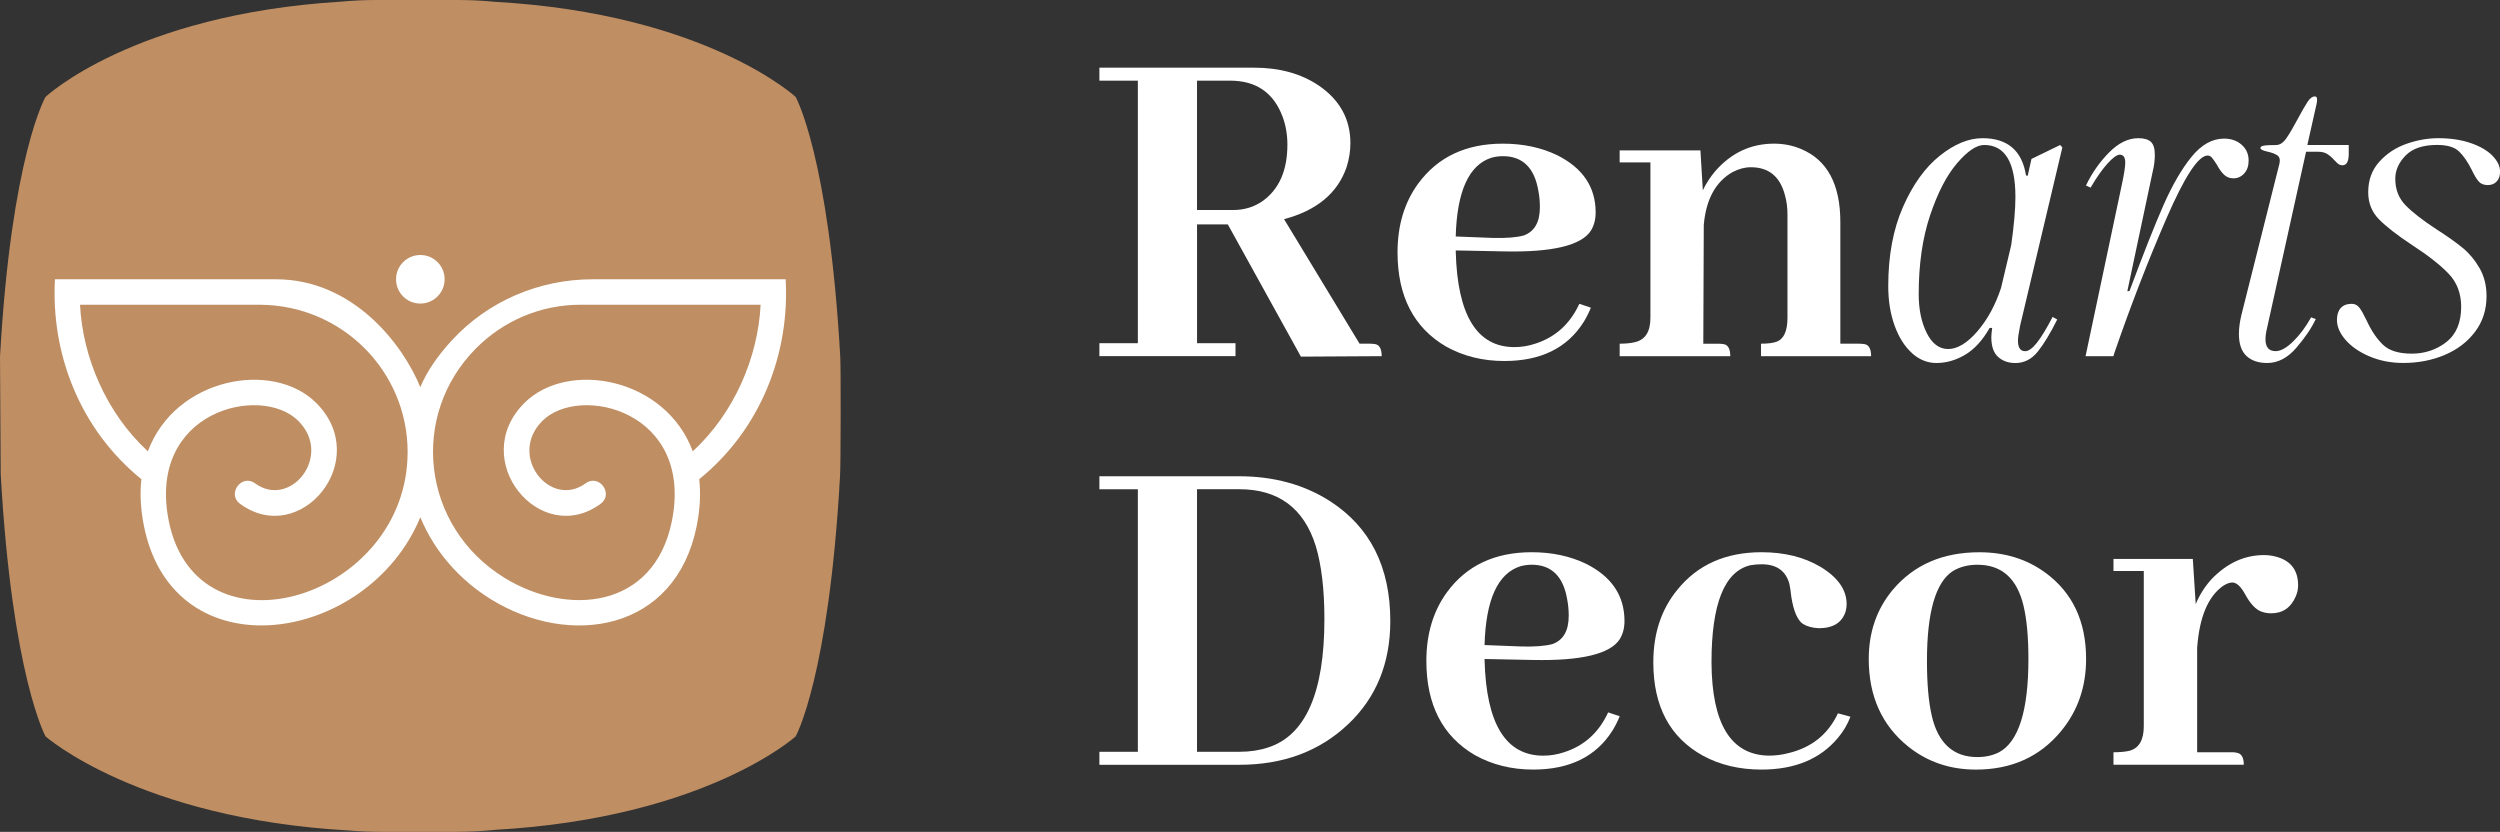 <?xml version="1.0" encoding="UTF-8"?> <svg xmlns="http://www.w3.org/2000/svg" id="Camada_2" viewBox="0 0 1002.41 333.54"><rect x="0" y="0" width="1002.41" height="333.54" fill="#333333" stroke="none"/><defs><style>.cls-1{fill-rule:evenodd;}.cls-1,.cls-2,.cls-3{stroke-width:0px;}.cls-1,.cls-3{fill:#fff;}.cls-2{fill:#bf8e63;}</style></defs><g id="Camada_1-2"><path class="cls-3" d="M440.82,142.82v-5.2h15.42V32.35h-15.42v-5.21h62.08c10.15,0,18.76,2.38,25.83,7.13,8.49,5.79,12.73,13.5,12.73,23.14,0,3.21-.52,6.43-1.54,9.64-3.6,10.41-11.95,17.35-25.06,20.82l30.27,49.93h4.05c.77,0,1.54.07,2.32.19,1.67.38,2.51,1.99,2.51,4.82l-32.39.19-29.31-53.02h-12.34v47.62h15.42v5.2h-54.56ZM479.96,32.35v51.86h14.46c4.5,0,8.49-1.22,11.95-3.67,6.56-4.75,9.83-12.27,9.83-22.56,0-3.98-.64-7.71-1.93-11.18-3.6-9.64-10.6-14.46-21.01-14.46h-13.3Z"></path><path class="cls-3" d="M634.97,129.13c-6.55,10.41-17.16,15.62-31.81,15.62-8.62,0-16.39-1.93-23.33-5.79-12.98-7.58-19.47-20.18-19.47-37.79,0-10.8,2.76-19.99,8.29-27.57,7.84-10.67,19.15-16,33.94-16,8.1,0,15.35,1.54,21.79,4.63,10.28,5.14,15.42,12.79,15.42,22.95,0,2.83-.65,5.27-1.93,7.33-3.86,5.91-15.42,8.68-34.7,8.29l-19.47-.39v.39c.64,25.58,8.48,38.37,23.52,38.37,2.83,0,5.59-.45,8.29-1.35,8.1-2.57,14.01-7.9,17.74-16l4.63,1.54c-.77,1.93-1.73,3.85-2.9,5.78ZM598.15,63.2c-9.13,2.83-13.95,13.37-14.46,31.62l14.85.58c5.4.13,9.51-.19,12.34-.96,4.37-1.54,6.56-5.33,6.56-11.38,0-2.18-.19-4.3-.58-6.36-1.54-9.38-6.3-14.08-14.27-14.08-1.42,0-2.9.19-4.44.58Z"></path><path class="cls-3" d="M691.27,138c1.67.38,2.51,1.99,2.51,4.82h-44.35v-5.01c2.31,0,4.31-.19,5.97-.58,4.25-.9,6.36-4.18,6.36-9.83v-62.28h-12.34v-4.82h32.39l.96,16c1.29-2.7,2.96-5.27,5.01-7.71,6.43-7.33,14.27-10.99,23.53-10.99,3.85,0,7.45.71,10.79,2.12,10.54,4.37,15.81,14.14,15.81,29.31v48.78h7.52c.77,0,1.54.07,2.31.19,1.67.38,2.51,1.99,2.51,4.82h-44.15v-5.01c2.7,0,4.75-.26,6.17-.77,2.96-1.03,4.44-4.24,4.44-9.64v-41.26c0-2.83-.32-5.4-.97-7.71-1.93-7.58-6.49-11.37-13.69-11.37-2.44,0-4.88.65-7.33,1.93-6.81,3.85-10.67,10.93-11.57,21.21l-.19,47.62h5.98c.77,0,1.54.07,2.31.19Z"></path><path class="cls-3" d="M766.61,141.55c-2.94-2.65-5.25-6.32-6.95-11.01-1.69-4.68-2.54-9.97-2.54-15.84,0-12.2,1.97-22.78,5.93-31.76,3.95-8.98,8.87-15.81,14.74-20.5s11.58-7.03,17.11-7.03c10.05,0,15.87,4.97,17.45,14.91l.68.17,1.52-6.77,11.52-5.59.85,1.02-16.94,71.49c-.56,2.82-.85,4.8-.85,5.93,0,2.83.96,4.24,2.88,4.24,1.36,0,2.91-1.1,4.66-3.3,1.75-2.2,3.87-5.67,6.35-10.42l1.86,1.02c-2.83,5.65-5.45,9.97-7.88,12.96-2.43,2.99-5.4,4.49-8.9,4.49-2.82,0-5.14-.82-6.94-2.46-1.81-1.64-2.71-4.26-2.71-7.88,0-.68.11-1.92.34-3.73h-1.02c-2.83,4.97-6.1,8.55-9.83,10.76-3.73,2.2-7.57,3.3-11.52,3.3-3.61,0-6.89-1.33-9.82-3.98ZM772.54,133.51c2.14,4.29,5.02,6.44,8.64,6.44s7.62-2.37,11.69-7.11c4.07-4.74,7.23-10.56,9.49-17.45l4.06-17.11c1.13-7.9,1.69-14.34,1.69-19.31,0-13.89-4.18-20.84-12.53-20.84-3.05,0-6.67,2.43-10.84,7.29-4.18,4.86-7.79,11.83-10.84,20.92-3.05,9.09-4.57,19.62-4.57,31.59,0,6.1,1.07,11.29,3.22,15.59Z"></path><path class="cls-3" d="M852.15,65.24c0-2.15-.73-3.22-2.2-3.22-1.13,0-2.77,1.19-4.91,3.56-2.15,2.37-4.41,5.59-6.78,9.65l-1.86-.85c2.37-4.97,5.45-9.37,9.23-13.21,3.78-3.84,7.7-5.76,11.77-5.76,2.26,0,3.92.48,5,1.44,1.07.96,1.61,2.68,1.61,5.17,0,2.26-.28,4.52-.85,6.77l-10.17,47.94h.85c5.54-14.91,10.08-26.4,13.64-34.47,3.56-8.07,7.31-14.54,11.26-19.39,3.96-4.86,8.3-7.29,13.05-7.29,2.82,0,5.17.82,7.03,2.46,1.86,1.64,2.8,3.76,2.8,6.35,0,2.15-.59,3.87-1.78,5.17-1.19,1.3-2.63,1.95-4.32,1.95-1.47,0-2.71-.48-3.73-1.44-1.02-.96-1.98-2.29-2.88-3.98-.79-1.24-1.44-2.18-1.95-2.8s-1.1-.93-1.78-.93c-3.73,0-9.26,8.47-16.6,25.41-7.35,16.94-14.29,34.89-20.83,53.87l-.34,1.19h-11.18l14.4-68.1c1.01-4.63,1.52-7.79,1.52-9.49Z"></path><path class="cls-3" d="M900.77,142.74c-2.03-1.86-3.05-4.83-3.05-8.89,0-2.26.34-4.8,1.02-7.62l15.24-60.64c.34-1.58.05-2.68-.85-3.3s-2.26-1.13-4.07-1.52c-1.8-.39-2.71-.87-2.71-1.44,0-.45.45-.76,1.36-.93s2.54-.25,4.91-.25c1.47,0,2.82-.87,4.07-2.63,1.24-1.75,2.82-4.43,4.74-8.05,1.58-2.94,2.85-5.14,3.81-6.61.96-1.47,1.95-2.2,2.97-2.2.56,0,.85.4.85,1.19,0,.68-.06,1.25-.17,1.69l-3.73,16.6h16.6v3.56c0,3.05-.85,4.57-2.54,4.57-.79,0-1.49-.31-2.12-.93s-.99-.99-1.1-1.1c-.9-1.02-1.83-1.84-2.8-2.46-.96-.62-2.17-.93-3.64-.93h-4.91l-15.59,70.47c-.45,1.81-.68,3.39-.68,4.74,0,3.16,1.36,4.74,4.07,4.74,2.03,0,4.38-1.3,7.03-3.9,2.65-2.6,5.05-5.81,7.2-9.65l1.86.68c-1.69,3.62-4.3,7.45-7.79,11.52-3.5,4.07-7.4,6.1-11.69,6.1-3.5,0-6.26-.93-8.3-2.8Z"></path><path class="cls-3" d="M950.07,142.91c-4.07-1.75-7.26-3.95-9.57-6.61-2.32-2.65-3.47-5.33-3.47-8.05,0-2.03.51-3.61,1.52-4.74,1.02-1.13,2.48-1.69,4.41-1.69,1.24,0,2.26.51,3.05,1.52.79,1.02,1.75,2.71,2.88,5.08,1.92,4.18,4.12,7.45,6.61,9.82,2.48,2.37,6.32,3.56,11.52,3.56s9.94-1.55,13.89-4.66c3.95-3.1,5.93-7.82,5.93-14.14,0-5.31-1.66-9.71-4.99-13.21-3.33-3.5-8.22-7.34-14.66-11.52-5.98-3.95-10.41-7.4-13.3-10.33-2.88-2.94-4.32-6.55-4.32-10.84,0-4.86,1.47-8.92,4.41-12.2,2.94-3.27,6.55-5.68,10.84-7.2s8.58-2.29,12.88-2.29c4.85,0,9.17.65,12.96,1.95,3.78,1.3,6.69,2.99,8.73,5.08,2.03,2.09,3.05,4.21,3.05,6.35,0,1.69-.45,3.02-1.36,3.98-.91.96-2.09,1.44-3.56,1.44-1.58,0-2.8-.48-3.64-1.44-.85-.96-1.78-2.51-2.8-4.66-1.58-3.16-3.27-5.62-5.08-7.37-1.8-1.75-4.74-2.63-8.81-2.63-5.65,0-9.86,1.41-12.62,4.24s-4.15,5.93-4.15,9.32c0,4.29,1.39,7.85,4.15,10.67,2.77,2.83,6.92,6.04,12.45,9.66,4.41,2.82,7.9,5.31,10.5,7.45,2.6,2.15,4.83,4.83,6.69,8.05,1.86,3.22,2.8,6.97,2.8,11.26,0,5.42-1.52,10.16-4.57,14.23-3.05,4.06-7.11,7.17-12.19,9.32-5.08,2.15-10.62,3.22-16.6,3.22-4.97,0-9.48-.88-13.55-2.63Z"></path><path class="cls-3" d="M496.73,190.96c14.01,0,26.22,3.34,36.63,10.03,16.07,10.41,24.1,26.41,24.1,48.01,0,16.97-5.66,30.78-16.97,41.45-11.44,10.8-25.96,16.2-43.57,16.2h-56.1v-5.2h15.42v-105.27h-15.42v-5.21h55.91ZM479.96,196.17v105.27h16.96c4.25,0,8.1-.58,11.57-1.74,15.04-4.88,22.55-22.04,22.55-51.48,0-11.83-1.16-21.59-3.47-29.31-4.75-15.16-14.97-22.75-30.66-22.75h-16.96Z"></path><path class="cls-3" d="M646.53,292.95c-6.55,10.41-17.16,15.62-31.81,15.62-8.62,0-16.39-1.93-23.33-5.79-12.98-7.58-19.47-20.18-19.47-37.79,0-10.8,2.76-19.99,8.29-27.57,7.84-10.67,19.15-16,33.94-16,8.1,0,15.35,1.54,21.79,4.63,10.28,5.14,15.42,12.79,15.42,22.95,0,2.83-.65,5.27-1.93,7.33-3.86,5.91-15.42,8.68-34.7,8.29l-19.47-.39v.39c.64,25.58,8.48,38.37,23.52,38.37,2.83,0,5.59-.45,8.29-1.35,8.1-2.57,14.01-7.9,17.74-16l4.63,1.54c-.77,1.93-1.73,3.85-2.9,5.78ZM609.71,227.02c-9.13,2.83-13.95,13.37-14.46,31.62l14.85.58c5.4.13,9.51-.19,12.34-.96,4.37-1.54,6.56-5.33,6.56-11.38,0-2.18-.19-4.3-.58-6.36-1.54-9.38-6.3-14.08-14.27-14.08-1.42,0-2.9.19-4.44.58Z"></path><path class="cls-3" d="M672.57,236.46c8.1-10.03,19.34-15.04,33.74-15.04,9.12,0,16.96,1.93,23.52,5.79,7.07,4.24,10.6,9.25,10.6,15.04,0,.9-.13,1.87-.39,2.89-1.42,4.5-5.01,6.75-10.79,6.75-2.57-.13-4.69-.71-6.36-1.73-2.19-1.54-3.73-5.14-4.63-10.8-.26-2.31-.51-4.05-.77-5.21-1.42-5.27-5.14-7.9-11.18-7.9-1.42,0-2.9.13-4.44.38-10.41,2.44-15.62,15.43-15.62,38.95.12,24.68,7.77,37.15,22.94,37.4,2.7,0,5.27-.32,7.71-.96,9.38-2.19,16.07-7.52,20.05-16l5.01,1.35c-1.16,3.08-2.83,5.91-5.01,8.48-7.07,8.48-17.29,12.72-30.65,12.72-8.87,0-16.71-1.87-23.52-5.59-13.24-7.33-19.86-19.79-19.86-37.4,0-11.57,3.21-21.27,9.64-29.11Z"></path><path class="cls-3" d="M820.25,229.72c10.8,7.97,16.2,19.47,16.2,34.51,0,11.18-3.34,20.82-10.03,28.92-8.48,10.29-19.86,15.43-34.13,15.43-10.41,0-19.47-3.08-27.18-9.25-10.54-8.48-15.81-20.18-15.81-35.09,0-10.8,3.21-20.05,9.64-27.76,8.48-10.03,20.05-15.04,34.7-15.04,10.28,0,19.15,2.77,26.61,8.29ZM774.56,286.98c2.57,11.06,8.68,16.58,18.31,16.58,3.21,0,6.1-.64,8.68-1.93,7.84-4.24,11.77-16.71,11.77-37.4,0-8.74-.65-15.81-1.93-21.21-2.58-11.05-8.75-16.58-18.51-16.58-3.73,0-7.01.84-9.83,2.51-6.94,4.5-10.41,16.52-10.41,36.05,0,9.13.64,16.45,1.93,21.98Z"></path><path class="cls-3" d="M896.79,301.82c1.93.26,2.89,1.86,2.89,4.82h-52.25v-5.01c2.57,0,4.69-.19,6.36-.58,3.86-1.03,5.79-4.31,5.79-9.83v-62.28h-12.15v-4.82h31.81l1.16,18.12c1.54-3.72,3.66-7.07,6.36-10.03,6.17-6.42,13.18-9.64,21.01-9.64,1.54,0,3.08.19,4.63.58,6.04,1.54,9.06,5.4,9.06,11.57,0,1.54-.32,3.02-.96,4.44-1.93,4.5-5.21,6.75-9.83,6.75-1.29,0-2.51-.19-3.67-.58-2.44-.77-4.75-3.21-6.94-7.33-1.67-2.96-3.34-4.44-5.01-4.44-1.03,0-2.25.45-3.66,1.35-6.04,4.24-9.52,12.53-10.41,24.87v41.84h14.08c.64,0,1.22.07,1.73.19Z"></path><path class="cls-2" d="M336.92,143.31s.01.04.01.04c-4.52-80.64-17.9-104.49-17.9-104.49,0,0-36.04-33.35-120.47-38.12,0,0,.01,0,.02,0-4.98-.49-10.02-.74-15.12-.74h-32.64c-4.84,0-9.62.24-14.34.68C53.34,5.82,18.25,38.86,18.25,38.86c0,0-13.73,23.61-18.25,104.25l.29,47.06c4.52,80.64,17.96,105.08,17.96,105.08,0,0,37.26,32.98,121.7,37.75,0,0-.02,0-.03-.01,4.27.36,8.59.55,12.96.55h29.76c5.37,0,10.69-.28,15.92-.81,0,0,0,0,0,0,84.43-4.77,120.48-37.48,120.48-37.48,0,0,13.26-23.61,17.78-104.25,0,0,0,0,0,0,.31-4,.34-44.22.1-47.69Z"></path><path class="cls-1" d="M166.63,121.54c6.86,1.3,12.77-4.6,11.47-11.47-.73-3.83-3.82-6.93-7.65-7.65-6.86-1.3-12.77,4.6-11.47,11.47.73,3.83,3.82,6.93,7.65,7.65ZM56.69,192.14c-.62,5.66-.35,11.92,1.03,18.79,11.96,59.48,89.78,47.41,110.81-3.53,5.85,14.16,16.2,25.39,28.3,32.88,31.55,19.5,73.98,13.04,82.52-29.35,1.37-6.87,1.64-13.13,1.02-18.79,24.79-20.12,36.33-50.49,34.65-80.16h-77.4c-21.38,0-41.95,8.73-56.43,24.47-5.57,6.05-10.1,12.53-12.66,18.79-7.05-17.26-26.98-43.26-57.92-43.26H22.04c-1.67,29.66,9.85,60.04,34.65,80.16ZM190.99,139.55c10.73-10.73,25.49-17.36,41.76-17.36h72.23c-1.03,20.77-10.32,43.21-27.2,58.78-10.99-29.65-50.12-36.67-67.44-19.47-22.98,22.84,6.2,58.29,30.49,40.51,5.38-3.94-.64-12.16-6.02-8.21-14.13,10.35-31.41-11.06-17.29-25.08,14.9-14.82,60.77-3.98,51.88,40.21-7.12,35.4-42.03,38.27-67.21,22.7-33.19-20.53-38.17-65.08-11.19-92.08ZM104.37,122.19c32.85.23,59.07,26.7,59.07,59.07,0,58.76-84.33,84.4-95.76,27.67-8.89-44.19,36.98-55.04,51.89-40.21,14.1,14.02-3.17,35.43-17.29,25.08-5.39-3.95-11.41,4.28-6.02,8.21,24.27,17.78,53.45-17.67,30.47-40.51-17.32-17.2-56.45-10.18-67.44,19.47-16.88-15.56-26.17-38-27.2-58.78h72.27Z"></path></g></svg> 